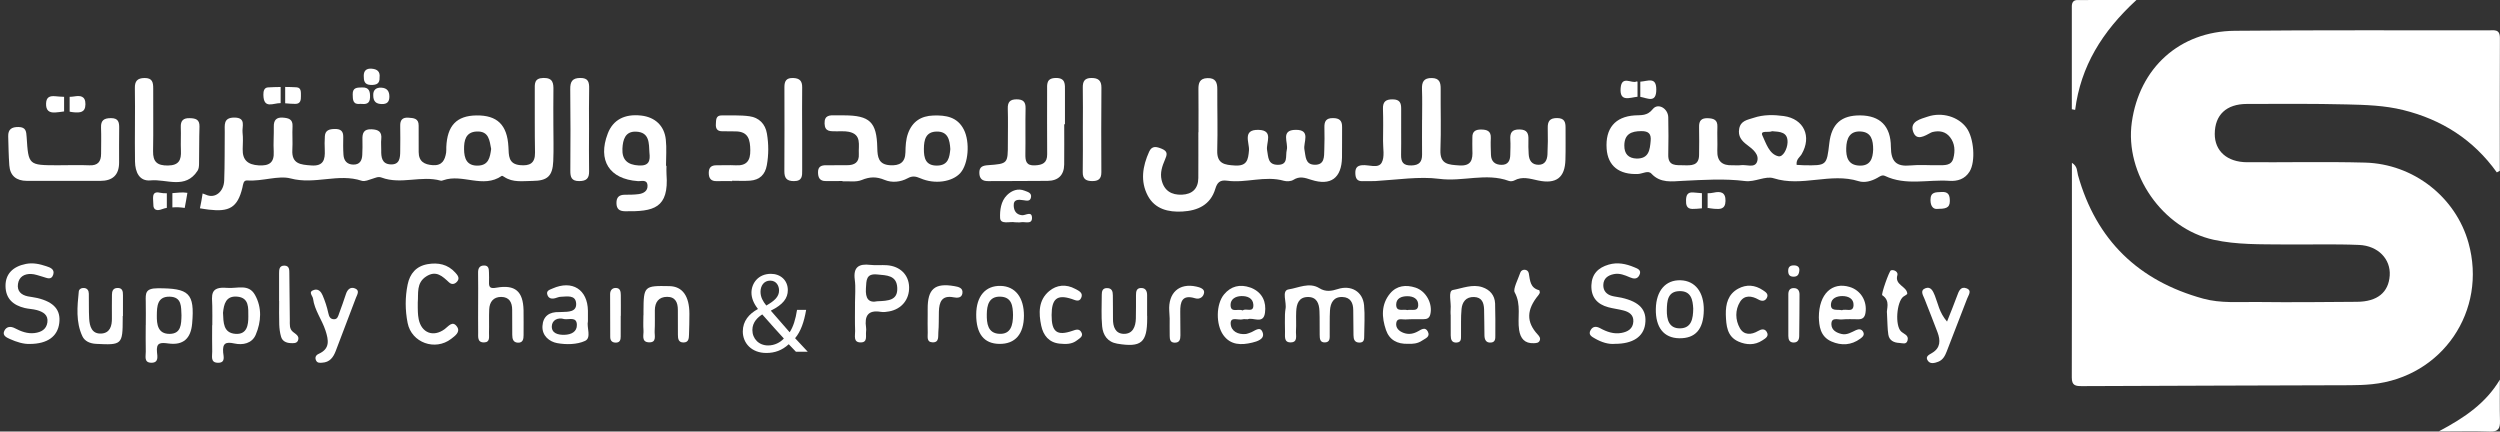 <svg width="336" height="58" viewBox="0 0 336 58" fill="none" xmlns="http://www.w3.org/2000/svg">
<rect x="0" y="0" width="336" height="58" fill="#333333" stroke="none"/>
<path d="M335.573 23.17C332.427 18.767 328.174 16.07 322.996 14.79C320.504 14.171 317.948 14.093 315.407 14.033C310.934 13.925 306.457 13.958 301.98 13.97C299.215 13.977 297.678 15.44 297.663 17.988C297.652 20.29 299.316 21.789 301.998 21.804C307.281 21.834 312.568 21.715 317.851 21.853C324.391 22.024 330.055 26.509 331.763 32.628C334.315 41.764 328.26 50.666 318.817 51.636C317.829 51.737 316.832 51.771 315.84 51.774C303.842 51.815 291.843 51.838 279.848 51.894C278.979 51.898 278.446 51.845 278.449 50.748C278.479 41.186 278.464 31.624 278.464 21.883C279.236 22.349 279.139 23.028 279.281 23.539C281.736 32.277 287.411 37.75 296.115 40.138C298.48 40.787 300.939 40.559 303.353 40.589C307.826 40.645 312.303 40.597 316.78 40.563C319.519 40.541 321.03 39.298 321.179 37.023C321.321 34.847 319.645 33.027 317.052 32.919C313.702 32.777 310.341 32.889 306.983 32.855C303.815 32.825 300.64 32.907 297.518 32.225C290.645 30.721 285.542 23.383 286.515 16.432C287.541 9.123 292.936 4.21 300.346 4.139C311.721 4.031 323.096 4.086 334.472 4.079C335.188 4.079 335.99 3.866 335.987 5.094C335.957 11.048 335.972 17.003 335.972 22.957C335.841 23.021 335.707 23.095 335.573 23.17Z" fill="white"/>
<path d="M278.453 14.682C278.453 10.074 278.453 5.463 278.453 0.855C278.453 0.355 278.658 0.005 279.203 0.005C281.662 -0.003 284.117 0.001 287.135 0.001C282.505 4.254 279.643 8.94 278.901 14.771C278.752 14.742 278.602 14.712 278.453 14.682Z" fill="white"/>
<path d="M335.981 51.024C335.981 52.875 335.948 54.729 335.996 56.576C336.019 57.55 335.795 58.042 334.664 57.997C332.568 57.915 330.463 57.975 327.773 57.975C331.303 56.106 334.116 54.158 335.981 51.024Z" fill="white"/>
<path d="M25.509 15.88C24.651 15.854 24.26 16.197 24.297 17.089C24.342 18.141 24.267 19.2 24.316 20.253C24.375 21.51 24.043 22.226 22.573 22.245C21.137 22.26 20.544 21.764 20.573 20.308C20.629 17.514 20.573 14.72 20.592 11.925C20.596 11.086 20.499 10.47 19.417 10.485C18.443 10.5 18.104 10.918 18.126 11.851C18.163 13.462 18.137 15.078 18.137 16.693C18.137 18.368 18.111 20.047 18.145 21.723C18.171 23.11 18.715 24.394 20.245 24.244C22.375 24.039 24.92 25.491 26.558 22.939C26.715 22.696 26.748 22.346 26.752 22.04C26.782 20.364 26.756 18.686 26.811 17.01C26.838 16.04 26.274 15.902 25.509 15.88Z" fill="white"/>
<path d="M16.007 21.842C16.007 20.293 15.996 18.745 16.019 17.197C16.03 16.424 15.91 15.88 14.933 15.876C14.015 15.872 13.537 16.145 13.579 17.145C13.623 18.32 13.59 19.499 13.586 20.674C13.582 21.715 13.161 22.271 12.012 22.218C10.59 22.155 9.161 22.215 7.736 22.211C3.834 22.204 3.822 22.204 3.58 18.413C3.531 17.671 3.49 17.088 2.498 17.07C1.561 17.055 1.076 17.38 1.103 18.331C1.14 19.629 1.159 20.928 1.252 22.222C1.353 23.647 2.218 24.3 3.602 24.308C5.277 24.319 6.949 24.311 8.624 24.311C10.236 24.311 11.848 24.308 13.459 24.311C15.108 24.315 16.007 23.547 16.007 21.842Z" fill="white"/>
<path d="M5.029 40.056C4.607 39.955 4.174 39.918 3.749 39.832C2.839 39.645 2.272 39.127 2.417 38.15C2.559 37.194 3.275 36.799 4.16 36.821C4.697 36.836 5.234 37.056 5.764 37.202C6.286 37.344 6.905 37.709 7.155 36.907C7.383 36.172 6.73 35.944 6.215 35.777C5.335 35.486 4.436 35.28 3.477 35.471C1.705 35.825 0.723 36.844 0.742 38.452C0.761 40.153 1.779 41.022 3.32 41.395C3.861 41.526 4.432 41.53 4.965 41.679C5.782 41.91 6.517 42.313 6.368 43.335C6.23 44.272 5.532 44.649 4.656 44.761C3.686 44.884 2.824 44.544 1.992 44.111C1.399 43.802 0.835 43.899 0.57 44.488C0.298 45.1 0.873 45.354 1.32 45.559C2.231 45.973 3.175 46.257 3.999 46.227C6.383 46.219 7.745 45.212 7.965 43.432C8.185 41.668 7.264 40.597 5.029 40.056Z" fill="white"/>
<path d="M21.224 38.743C19.508 38.743 19.564 39.414 19.59 40.548C19.616 41.6 19.593 42.653 19.593 43.705C19.593 43.705 19.59 43.705 19.586 43.705C19.586 44.884 19.564 46.059 19.593 47.238C19.612 47.857 19.287 48.767 20.388 48.753C21.347 48.734 21.153 47.895 21.101 47.335C20.97 46.029 21.559 46.018 22.634 46.163C24.634 46.436 25.648 45.495 25.824 43.488C26.186 39.366 25.384 38.743 21.224 38.743ZM22.817 44.873C21.201 44.895 21.059 43.585 21.078 42.377C21.093 41.201 21.123 39.843 22.791 39.873C24.492 39.899 24.328 41.287 24.391 42.373C24.365 43.585 24.346 44.85 22.817 44.873Z" fill="white"/>
<path d="M15.748 38.705C15.192 38.735 15.046 39.127 15.046 39.612C15.043 40.664 15.024 41.72 15.039 42.772C15.057 43.802 14.785 44.745 13.643 44.828C12.338 44.917 12.043 43.861 11.983 42.809C11.924 41.697 11.961 40.578 11.938 39.463C11.931 39.052 11.745 38.742 11.293 38.705C10.95 38.679 10.621 38.851 10.588 39.175C10.383 41.205 10.178 43.261 11.066 45.182C11.383 45.865 12.095 46.174 12.924 46.215C16.382 46.395 16.49 46.305 16.494 42.85C16.494 42.727 16.494 42.604 16.494 42.477C16.505 42.477 16.513 42.477 16.524 42.477C16.524 41.548 16.516 40.619 16.527 39.69C16.535 39.142 16.449 38.668 15.748 38.705Z" fill="white"/>
<path d="M7.402 15.119C7.793 15.1 8.185 15.033 8.614 14.977V13.014C8.211 13.003 7.812 12.966 7.409 12.932C6.715 12.876 6.223 13.022 6.193 13.906C6.163 14.82 6.566 15.163 7.402 15.119Z" fill="white"/>
<path d="M11.482 14.011C11.493 12.862 10.755 12.832 9.986 12.959C9.774 12.992 9.568 13.007 9.359 13.015V15.007C9.553 15.044 9.755 15.082 9.971 15.097C10.755 15.145 11.471 15.141 11.482 14.011Z" fill="white"/>
<path d="M25.186 25.916C24.504 25.804 23.836 25.908 23.168 25.957V27.878C23.724 27.822 24.276 27.867 24.825 27.945C24.94 27.266 25.093 26.595 25.186 25.916Z" fill="white"/>
<path d="M21.766 28.117C21.982 28.035 22.203 27.975 22.423 27.934V25.975C22.105 25.983 21.792 25.968 21.471 25.897C20.251 25.625 20.632 26.83 20.61 27.471C20.58 28.292 21.165 28.348 21.766 28.117Z" fill="white"/>
<path d="M74.358 21.662C74.428 20.051 74.373 18.431 74.373 16.82C74.373 15.264 74.354 13.712 74.38 12.16C74.399 11.201 74.343 10.451 73.033 10.477C71.772 10.503 71.869 11.287 71.873 12.119C71.884 14.913 71.854 17.711 71.906 20.506C71.933 21.972 71.168 22.315 69.899 22.196C68.295 22.043 68.392 20.886 68.332 19.737C68.179 16.779 66.817 15.473 64.031 15.514C61.37 15.551 60.106 16.879 59.983 19.763C59.971 20.01 60.001 20.263 59.96 20.506C59.8 21.509 59.43 22.274 58.184 22.2C57.028 22.125 56.274 21.707 56.27 20.427C56.27 19.248 56.255 18.07 56.267 16.887C56.282 15.887 55.58 15.865 54.875 15.816C54.069 15.764 53.767 16.148 53.789 16.928C53.819 18.047 53.793 19.166 53.789 20.282C53.785 21.196 53.733 22.155 52.491 22.095C51.319 22.039 51.219 21.121 51.237 20.192C51.249 19.696 51.185 19.192 51.241 18.704C51.353 17.7 50.861 17.417 49.95 17.376C48.894 17.323 48.682 17.879 48.712 18.76C48.734 19.439 48.719 20.125 48.689 20.808C48.656 21.576 48.353 22.144 47.465 22.121C46.637 22.099 46.219 21.595 46.163 20.819C46.107 20.017 46.119 19.204 46.133 18.398C46.148 17.584 45.742 17.316 44.973 17.335C44.279 17.349 43.712 17.491 43.66 18.305C43.619 18.92 43.619 19.547 43.649 20.166C43.705 21.442 43.488 22.36 41.843 22.237C40.433 22.132 39.179 22.062 39.291 20.14C39.355 19.088 39.258 18.029 39.317 16.976C39.37 15.991 38.75 15.868 38.023 15.809C37.15 15.742 36.78 16.144 36.799 17.014C36.821 18.133 36.724 19.252 36.788 20.368C36.873 21.875 36.172 22.311 34.762 22.226C33.311 22.136 32.576 21.521 32.617 20.036C32.639 19.293 32.684 18.54 32.598 17.801C32.505 17.014 33.135 15.797 31.479 15.801C29.979 15.809 30.218 16.835 30.206 17.749C30.184 19.924 30.214 22.099 30.132 24.27C30.076 25.755 28.912 26.751 27.662 26.162C27.517 26.095 27.375 26.042 27.233 26.001C27.188 26.333 27.128 26.665 27.069 26.997C27.005 27.329 26.931 27.662 26.871 27.997C27.278 28.061 27.681 28.132 28.072 28.176C30.759 28.49 31.93 27.953 32.583 25.203C32.684 24.778 32.688 24.21 33.24 24.252C35.224 24.397 37.426 23.546 39.06 23.983C42.317 24.852 45.484 23.248 48.615 24.296C49.021 24.434 49.581 24.166 50.055 24.024C50.465 23.905 50.819 23.688 51.293 23.867C53.894 24.841 56.617 23.546 59.233 24.281C59.341 24.311 59.483 24.259 59.598 24.218C62.158 23.315 64.937 25.378 67.441 23.636C67.493 23.602 67.668 23.711 67.769 23.778C68.951 24.569 70.291 24.319 71.574 24.315C73.582 24.304 74.272 23.655 74.358 21.662ZM64.239 22.259C62.702 22.304 62.385 21.252 62.37 20.062C62.355 18.898 62.575 17.738 64.075 17.674C65.739 17.603 65.795 18.928 66.012 20.017C65.855 21.177 65.665 22.215 64.239 22.259Z" fill="white"/>
<path d="M264.291 17.171C263.209 15.697 261.031 15.018 259.072 15.678C258.135 15.992 256.692 16.312 257.106 17.633C257.542 19.032 258.68 18.264 259.553 17.809C259.605 17.779 259.669 17.76 259.729 17.745C260.646 17.521 261.482 17.667 262.083 18.432C262.747 19.279 262.788 20.293 262.53 21.275C262.258 22.304 261.325 22.192 260.531 22.207C259.288 22.23 258.035 22.114 256.804 22.233C254.893 22.424 254.147 21.756 254.136 19.752C254.121 16.906 252.647 15.544 250.047 15.51C247.473 15.481 246.163 16.645 245.861 19.23C245.51 22.256 245.51 22.256 242.466 22.211C242.16 22.207 241.85 22.177 241.466 22.159C241.384 21.387 241.906 21.129 242.141 20.722C243.525 18.346 242.451 15.973 239.735 15.596C238.388 15.41 237.011 15.391 235.676 15.839C234.855 16.111 233.941 16.215 233.747 17.309C233.568 18.309 234.06 18.92 234.821 19.484C235.564 20.036 236.493 20.764 236.15 21.737C235.832 22.629 234.717 22.088 233.959 22.2C233.594 22.256 233.213 22.196 232.844 22.211C231.452 22.271 230.755 21.663 230.807 20.223C230.848 19.17 230.777 18.111 230.818 17.059C230.859 16.119 230.352 15.921 229.553 15.887C228.662 15.85 228.33 16.219 228.356 17.089C228.393 18.331 228.363 19.573 228.356 20.812C228.348 22.312 227.281 22.237 226.259 22.211C225.274 22.185 224.173 22.36 224.214 20.793C224.256 19.118 224.244 17.439 224.214 15.764C224.188 14.566 222.834 13.79 222.136 14.66C221.383 15.604 220.573 15.454 219.696 15.51C217.074 15.682 215.742 17.256 215.932 19.991C216.096 22.304 217.611 23.498 220.159 23.383C220.763 23.353 221.51 22.86 221.95 23.338C223.162 24.647 224.7 24.379 226.14 24.308C228.945 24.174 231.743 23.98 234.549 24.334C235.862 24.498 237.276 23.606 238.373 23.957C242.182 25.173 246.025 23.166 249.797 24.349C250.603 24.602 251.521 24.349 252.315 23.905C252.632 23.726 252.957 23.457 253.349 23.647C256.143 24.979 259.106 24.106 261.982 24.304C263.071 24.382 264.086 24.08 264.717 23.05C265.538 21.707 265.31 18.555 264.291 17.171ZM221.849 18.924C221.741 20.125 221.629 21.323 219.972 21.312C218.842 21.275 218.301 20.666 218.309 19.562C218.32 18.032 219.219 17.626 220.603 17.622C221.595 17.618 221.935 18.006 221.849 18.924ZM239.007 21.002C237.78 20.719 237.355 19.245 236.873 18.227C236.504 17.451 237.739 17.865 238.175 17.633C239.235 17.712 240.313 17.727 240.246 19.178C240.205 20.036 239.627 21.148 239.007 21.002ZM249.864 22.256C248.376 22.181 248.092 21.099 248.133 19.89C248.17 18.667 248.566 17.6 250.04 17.671C251.521 17.738 251.752 18.853 251.752 20.103C251.707 21.301 251.383 22.334 249.864 22.256Z" fill="white"/>
<path d="M173.829 24.173C174.672 23.64 175.355 23.882 176.232 24.166C178.862 25.017 180.302 23.92 180.365 21.181C180.395 19.816 180.354 18.45 180.377 17.081C180.391 16.215 180.03 15.876 179.149 15.872C178.209 15.865 177.978 16.324 178 17.141C178.026 18.133 178.019 19.129 177.985 20.122C177.955 21.047 178.045 22.177 176.683 22.144C175.407 22.11 175.497 21.036 175.314 20.099C175.127 19.152 176.254 17.424 174.131 17.45C172.053 17.473 173.183 19.182 172.945 20.137C172.732 20.972 173.195 22.177 171.702 22.151C170.393 22.125 170.471 21.129 170.296 20.174C170.12 19.219 171.236 17.518 169.162 17.454C166.919 17.383 167.942 19.2 167.863 20.204C167.759 21.502 167.58 22.338 165.983 22.245C164.595 22.163 163.543 22.028 163.595 20.223C163.673 17.491 163.591 14.757 163.606 12.026C163.614 11.074 163.375 10.455 162.259 10.5C161.237 10.541 161.058 11.153 161.069 12.003C161.092 13.928 161.077 15.854 161.077 17.779C161.069 17.779 161.066 17.779 161.058 17.779C161.058 19.827 161.069 21.879 161.054 23.927C161.043 25.367 160.23 26.11 158.849 26.166C157.462 26.222 156.451 25.643 156.115 24.177C155.895 23.211 156.201 22.319 156.566 21.472C156.857 20.805 156.995 20.353 156.16 20.002C155.451 19.708 154.828 19.54 154.447 20.383C153.567 22.327 153.231 24.352 154.264 26.304C155.227 28.11 157.029 28.535 158.913 28.43C160.965 28.315 162.685 27.554 163.338 25.378C163.588 24.543 163.957 24.151 164.916 24.285C167.457 24.643 170.005 23.573 172.564 24.3C172.948 24.405 173.504 24.379 173.829 24.173Z" fill="white"/>
<path d="M210.411 17.178C210.415 16.409 210.266 15.88 209.288 15.868C208.277 15.857 207.994 16.305 208.016 17.219C208.046 18.398 208.038 19.581 207.979 20.759C207.941 21.483 207.665 22.144 206.789 22.147C205.856 22.151 205.494 21.535 205.453 20.689C205.423 20.069 205.393 19.446 205.419 18.827C205.457 17.965 205.281 17.409 204.222 17.398C203.192 17.387 202.927 17.846 202.987 18.76C203.032 19.439 202.991 20.125 202.979 20.808C202.968 21.588 202.685 22.162 201.804 22.155C200.927 22.147 200.409 21.703 200.383 20.789C200.36 20.043 200.327 19.297 200.364 18.555C200.409 17.596 199.845 17.42 199.066 17.409C198.327 17.402 197.868 17.652 197.887 18.473C197.898 19.032 197.857 19.592 197.887 20.151C197.954 21.416 197.786 22.349 196.115 22.233C194.701 22.133 193.522 22.117 193.592 20.163C193.697 17.432 193.604 14.697 193.626 11.962C193.634 11.111 193.481 10.507 192.44 10.488C191.332 10.466 191.078 11.037 191.115 12.011C191.167 13.376 191.13 14.745 191.13 16.111C191.126 16.111 191.126 16.111 191.123 16.111C191.123 17.663 191.111 19.219 191.126 20.771C191.134 21.756 190.742 22.215 189.686 22.237C188.589 22.259 188.287 21.785 188.306 20.789C188.343 18.741 188.291 16.689 188.317 14.641C188.328 13.824 188.127 13.369 187.187 13.354C186.224 13.339 185.836 13.686 185.87 14.656C185.918 16.085 185.896 17.514 185.881 18.943C185.87 19.935 186.127 21.099 185.694 21.868C185.228 22.692 183.982 22.125 183.083 22.2C182.34 22.259 182.139 22.644 182.157 23.297C182.176 23.938 182.37 24.382 183.131 24.349C183.691 24.323 184.25 24.367 184.81 24.337C187.694 24.166 190.779 23.688 193.421 24.035C196.6 24.453 199.734 23.192 202.789 24.315C203.002 24.393 203.323 24.363 203.52 24.255C204.599 23.67 205.61 24.017 206.71 24.252C209.18 24.781 210.333 23.852 210.393 21.472C210.437 20.036 210.404 18.607 210.411 17.178Z" fill="white"/>
<path d="M125.439 15.525C123.79 15.581 122.623 16.327 122.041 17.924C121.738 18.76 121.709 19.618 121.69 20.487C121.66 21.857 120.891 22.289 119.612 22.207C118.056 22.107 117.933 21.092 117.907 19.872C117.836 16.395 116.903 15.514 113.422 15.503C113.049 15.499 112.676 15.507 112.307 15.499C111.527 15.484 110.788 15.454 110.822 16.6C110.852 17.756 111.646 17.626 112.385 17.648C112.945 17.663 113.516 17.603 114.057 17.708C115.859 18.058 115.355 19.517 115.426 20.685C115.497 21.827 114.847 22.215 113.814 22.203C112.881 22.192 111.952 22.222 111.023 22.211C110.37 22.2 109.941 22.398 109.941 23.14C109.941 23.86 110.169 24.349 110.997 24.334C111.74 24.323 112.486 24.33 113.228 24.33C113.228 24.345 113.232 24.356 113.232 24.371C114.098 24.33 115.053 24.505 115.806 24.196C116.911 23.741 117.795 23.722 118.914 24.188C119.858 24.58 121.026 24.483 121.988 23.957C122.608 23.617 123.063 23.685 123.697 23.961C125.645 24.815 128.006 24.446 129.073 23.248C130.163 22.024 130.383 19.084 129.543 17.424C128.667 15.697 127.118 15.469 125.439 15.525ZM125.928 22.256C124.387 22.267 124.16 21.226 124.171 20.006C124.178 18.805 124.406 17.7 125.902 17.682C127.398 17.663 127.644 18.775 127.723 20.036C127.618 21.118 127.473 22.244 125.928 22.256Z" fill="white"/>
<path d="M132.797 24.341C135.468 24.319 138.143 24.341 140.814 24.308C142.225 24.289 143.012 23.539 143.027 22.103C143.046 20.305 143.031 18.503 143.031 16.704C143.064 16.704 143.098 16.704 143.131 16.704C143.131 15.212 143.128 13.723 143.131 12.231C143.131 11.343 143.24 10.448 141.867 10.481C140.602 10.515 140.732 11.347 140.732 12.16C140.732 15.018 140.717 17.876 140.74 20.734C140.751 21.898 140.113 22.181 139.087 22.226C137.904 22.282 137.796 21.625 137.811 20.708C137.845 18.659 137.792 16.608 137.837 14.559C137.86 13.656 137.475 13.35 136.628 13.35C135.755 13.35 135.42 13.716 135.446 14.597C135.494 16.149 135.457 17.701 135.457 19.256C135.457 21.984 135.461 22.01 132.801 22.2C132.062 22.252 131.603 22.424 131.622 23.248C131.64 24.017 132.025 24.349 132.797 24.341Z" fill="white"/>
<path d="M89.578 23.401C89.549 23.032 89.575 22.655 89.575 22.286H89.511C89.511 21.107 89.612 19.92 89.485 18.756C89.287 16.895 88.034 15.746 86.191 15.533C83.945 15.275 82.385 16.111 81.684 17.947C80.3 21.555 81.893 24.069 85.717 24.341C86.206 24.379 86.974 24.062 87.026 24.924C87.075 25.67 86.489 26.006 85.825 26.091C85.213 26.173 84.59 26.17 83.971 26.173C83.202 26.177 82.837 26.52 82.852 27.308C82.867 28.091 83.24 28.382 84.012 28.393C87.844 28.445 89.929 28.013 89.578 23.401ZM85.866 22.241C84.34 22.159 83.579 21.484 83.654 19.965C83.713 18.786 84.019 17.637 85.482 17.693C87.317 17.764 87.209 19.253 87.284 20.521C87.411 21.607 87.235 22.316 85.866 22.241Z" fill="white"/>
<path d="M179.794 38.851C178.973 39.116 178.171 39.265 177.32 38.731C175.974 37.892 174.504 38.694 173.198 38.892C172.183 39.045 172.978 40.645 172.765 41.574C172.724 41.753 172.728 41.944 172.698 42.283C172.698 42.936 172.672 43.746 172.705 44.552C172.728 45.134 172.519 45.995 173.407 46.018C174.489 46.048 174.134 45.074 174.179 44.469C174.239 43.604 174.164 42.731 174.209 41.862C174.257 40.865 174.533 39.944 175.75 39.918C176.973 39.892 177.294 40.787 177.335 41.798C177.38 42.854 177.347 43.91 177.365 44.966C177.373 45.466 177.365 46.055 178.085 46.022C178.809 45.988 178.705 45.372 178.712 44.895C178.734 43.839 178.686 42.779 178.749 41.727C178.813 40.705 179.238 39.869 180.428 39.918C181.503 39.959 181.876 40.698 181.876 41.694C181.876 42.813 181.902 43.928 181.909 45.048C181.913 45.604 182.051 46.044 182.719 46.044C183.364 46.044 183.346 45.555 183.35 45.122C183.361 43.757 183.454 42.38 183.331 41.026C183.159 39.172 181.574 38.273 179.794 38.851Z" fill="white"/>
<path d="M217.939 40.015C217.517 39.918 217.077 39.888 216.659 39.776C215.921 39.578 215.469 39.086 215.484 38.306C215.503 37.418 216.103 37 216.902 36.84C217.67 36.683 218.361 36.974 219.055 37.273C219.532 37.478 220.043 37.571 220.334 36.978C220.681 36.276 220.051 36.09 219.644 35.918C218.543 35.456 217.406 35.213 216.2 35.564C214.794 35.974 213.943 36.828 213.884 38.328C213.82 39.925 214.652 40.891 216.156 41.294C216.812 41.47 217.491 41.548 218.152 41.716C218.924 41.91 219.569 42.291 219.521 43.212C219.472 44.19 218.778 44.589 217.924 44.745C216.894 44.932 215.965 44.604 215.074 44.119C214.585 43.854 214.104 43.809 213.783 44.357C213.41 44.995 213.94 45.253 214.361 45.495C215.238 45.999 216.174 46.301 217.055 46.212C219.461 46.212 220.871 45.257 221.11 43.574C221.371 41.671 220.398 40.574 217.939 40.015Z" fill="white"/>
<path d="M103.063 22.2C103.317 20.782 103.313 19.357 103.074 17.95C102.858 16.652 102.007 15.805 100.735 15.626C99.519 15.454 98.265 15.533 97.026 15.51C96.18 15.492 96.25 16.126 96.213 16.674C96.172 17.26 96.381 17.637 97.03 17.64C97.649 17.644 98.269 17.652 98.888 17.659C100.604 17.685 100.821 18.808 100.839 20.192C100.862 21.584 100.354 22.297 98.888 22.218C98.022 22.17 97.153 22.222 96.288 22.215C95.609 22.211 95.265 22.498 95.258 23.211C95.251 23.976 95.553 24.371 96.355 24.345C97.038 24.323 97.717 24.341 98.399 24.341C98.399 24.326 98.399 24.308 98.399 24.293C99.205 24.293 100.011 24.337 100.813 24.281C102.097 24.184 102.835 23.472 103.063 22.2Z" fill="white"/>
<path d="M30.503 38.69C28.16 38.481 28.492 39.75 28.529 41.115C28.551 41.981 28.533 42.846 28.533 43.712H28.514C28.514 44.887 28.492 46.062 28.522 47.234C28.54 47.853 28.231 48.756 29.32 48.756C30.335 48.76 30.036 47.887 29.991 47.361C29.891 46.122 30.346 45.913 31.495 46.163C32.633 46.413 33.868 46.163 34.368 44.995C35.118 43.246 35.226 41.335 34.267 39.63C33.405 38.097 31.883 38.813 30.503 38.69ZM31.67 44.872C29.984 44.76 30.036 43.331 29.973 42.041C30.085 40.903 30.342 39.75 31.846 39.865C33.521 39.992 33.364 41.41 33.375 42.541C33.383 43.682 33.2 44.969 31.67 44.872Z" fill="white"/>
<path d="M77.988 10.478C76.91 10.485 76.63 10.978 76.641 11.974C76.686 15.626 76.678 19.279 76.652 22.931C76.645 23.808 76.801 24.341 77.85 24.338C78.801 24.334 79.193 23.983 79.174 23.028C79.141 21.111 79.163 19.193 79.167 17.275C79.167 15.481 79.141 13.686 79.182 11.892C79.2 11.015 79.047 10.47 77.988 10.478Z" fill="white"/>
<path d="M146.669 10.481C145.759 10.489 145.512 10.951 145.527 11.776C145.561 13.578 145.539 15.376 145.535 17.178C145.531 19.166 145.557 21.151 145.52 23.14C145.505 24.054 145.964 24.33 146.773 24.337C147.594 24.349 148.031 24.065 148.023 23.151C147.997 19.364 148.005 15.577 148.031 11.787C148.042 10.806 147.587 10.474 146.669 10.481Z" fill="white"/>
<path d="M57.282 37.153C58.621 36.288 59.464 37.127 60.352 37.952C60.759 38.328 61.199 38.16 61.483 37.784C61.811 37.34 61.486 36.963 61.192 36.638C60.181 35.519 58.897 35.258 57.468 35.504C55.924 35.773 55.088 36.784 54.789 38.231C54.435 39.948 54.446 41.697 54.786 43.41C55.312 46.062 58.487 47.2 60.636 45.544C61.154 45.145 61.927 44.619 61.416 43.895C60.815 43.044 60.292 43.846 59.759 44.238C58.237 45.357 56.644 44.745 56.271 42.895C56.136 42.235 56.159 41.541 56.148 41.373C56.148 40.798 56.144 40.735 56.148 40.671C56.252 39.41 55.927 38.03 57.282 37.153Z" fill="white"/>
<path d="M106.705 24.341C107.847 24.341 107.817 23.632 107.813 22.856C107.809 21.065 107.813 19.275 107.813 17.484C107.809 17.484 107.809 17.484 107.806 17.484C107.806 15.57 107.787 13.656 107.813 11.742C107.824 10.888 107.481 10.518 106.616 10.485C105.705 10.447 105.422 10.869 105.425 11.701C105.437 15.469 105.44 19.237 105.418 23.002C105.414 23.919 105.716 24.341 106.705 24.341Z" fill="white"/>
<path d="M119.212 35.646C118.469 35.594 117.716 35.687 116.981 35.601C115.425 35.415 114.653 35.885 114.884 37.612C115.022 38.649 114.91 39.716 114.91 40.768H114.914C114.914 42.007 114.884 43.246 114.929 44.481C114.951 45.089 114.627 46.044 115.709 46.022C116.63 46.003 116.332 45.141 116.399 44.574C116.421 44.391 116.429 44.197 116.399 44.018C116.171 42.47 116.653 41.623 118.391 41.914C118.746 41.974 119.137 41.921 119.499 41.854C121.174 41.548 122.223 40.257 122.185 38.582C122.144 36.944 120.988 35.78 119.212 35.646ZM117.91 40.489C116.757 40.739 116.291 40.134 116.38 38.75C116.447 37.687 116.38 36.735 117.899 36.888C119.145 37.015 120.518 36.967 120.592 38.69C120.667 40.38 119.387 40.429 117.91 40.489Z" fill="white"/>
<path d="M190.235 38.653C188.959 38.239 187.724 38.377 186.836 39.433C185.601 40.91 185.694 42.653 186.276 44.354C186.728 45.667 187.769 46.268 189.272 46.208C189.858 46.234 190.541 46.186 191.126 45.779C191.552 45.484 192.275 45.283 191.895 44.552C191.57 43.928 191.063 44.246 190.626 44.503C190.007 44.861 189.358 44.995 188.668 44.749C188.033 44.522 187.549 44.081 187.66 43.388C187.772 42.686 188.451 42.966 188.895 42.936C189.694 42.884 190.5 42.899 191.305 42.899C191.783 42.899 192.108 42.779 192.238 42.231C192.57 40.809 191.667 39.119 190.235 38.653ZM189.142 41.675C188.593 41.5 187.612 42.011 187.649 40.888C187.679 40.082 188.362 39.821 189.104 39.81C189.947 39.798 190.645 40.153 190.608 41.033C190.57 41.955 189.686 41.533 189.142 41.675Z" fill="white"/>
<path d="M66.724 38.664C65.952 38.802 65.687 38.672 65.724 37.91C65.743 37.478 65.728 37.041 65.717 36.608C65.706 36.164 65.683 35.683 65.075 35.683C64.452 35.683 64.243 36.056 64.254 36.661C64.28 38.022 64.262 39.388 64.262 40.753C64.262 42.055 64.247 43.358 64.266 44.66C64.273 45.253 64.127 46.047 65.068 46.021C65.903 45.999 65.706 45.253 65.721 44.734C65.754 43.682 65.702 42.626 65.75 41.574C65.795 40.574 66.317 39.903 67.362 39.906C68.452 39.914 68.836 40.645 68.836 41.645C68.836 42.761 68.851 43.876 68.847 44.992C68.847 45.536 68.959 46.029 69.604 46.055C70.28 46.085 70.373 45.574 70.369 45.036C70.365 43.921 70.388 42.805 70.365 41.69C70.306 39.149 69.235 38.22 66.724 38.664Z" fill="white"/>
<path d="M168.208 38.705C168.152 38.683 168.092 38.664 168.033 38.642C166.648 38.157 165.436 38.455 164.511 39.571C163.425 40.873 163.395 43.604 164.41 45.029C165.402 46.42 166.861 46.391 168.286 46.051C168.928 45.898 170.01 45.589 169.708 44.704C169.372 43.705 168.585 44.548 167.995 44.723C167.82 44.775 167.645 44.865 167.466 44.887C166.384 45.007 165.451 44.514 165.402 43.503C165.358 42.481 166.447 43.081 167.022 42.917C167.193 42.869 167.391 42.91 167.689 42.91C168.391 42.593 169.794 43.645 170.014 42.044C170.211 40.597 169.689 39.343 168.208 38.705ZM167.029 41.727C166.398 41.447 165.384 42.108 165.387 40.97C165.391 40.212 166.025 39.821 166.809 39.794C167.648 39.761 168.395 40.074 168.45 40.936C168.529 42.141 167.421 41.343 167.029 41.727Z" fill="white"/>
<path d="M248.598 38.567C246.255 37.855 244.453 39.478 244.453 42.66C244.494 43.749 244.602 45.231 246.162 45.902C247.468 46.469 248.815 46.413 250.023 45.518C250.329 45.294 250.635 45.025 250.411 44.604C250.202 44.212 249.833 44.19 249.452 44.365C248.841 44.649 248.24 45.051 247.527 44.891C246.833 44.734 246.162 44.384 246.139 43.6C246.117 42.563 247.009 42.988 247.531 42.936C248.266 42.865 249.012 42.906 249.755 42.91C250.344 42.914 250.624 42.656 250.721 42.048C250.967 40.489 250.102 39.023 248.598 38.567ZM247.561 41.694C246.957 41.541 245.975 41.914 246.084 40.832C246.158 40.086 246.86 39.795 247.598 39.791C248.426 39.787 249.147 40.149 249.117 41.007C249.083 42.082 248.072 41.444 247.561 41.694Z" fill="white"/>
<path d="M199.219 38.597C197.879 38.153 196.536 38.746 195.272 38.974C194.585 39.097 195.066 40.653 194.966 41.556C194.939 41.802 194.962 42.052 194.962 42.298C194.966 42.298 194.969 42.298 194.973 42.298C194.973 43.227 194.969 44.156 194.977 45.085C194.981 45.63 195.115 46.096 195.805 46.036C196.443 45.98 196.35 45.466 196.361 45.051C196.387 43.876 196.316 42.69 196.432 41.526C196.521 40.597 197.021 39.881 198.114 39.918C199.181 39.952 199.431 40.709 199.461 41.574C199.502 42.75 199.48 43.925 199.51 45.104C199.525 45.648 199.726 46.1 200.387 46.04C200.995 45.988 200.972 45.492 200.972 45.063C200.972 43.638 200.991 42.212 200.942 40.791C200.894 39.675 200.241 38.937 199.219 38.597Z" fill="white"/>
<path d="M154.171 39.657C154.171 39.082 153.939 38.675 153.309 38.709C152.727 38.739 152.682 39.205 152.678 39.657C152.671 40.709 152.689 41.757 152.66 42.809C152.63 43.895 152.253 44.895 151.029 44.869C149.903 44.846 149.574 43.906 149.585 42.865C149.597 41.813 149.563 40.765 149.567 39.713C149.567 39.157 149.44 38.716 148.772 38.72C148.186 38.724 148.078 39.127 148.078 39.604C148.082 41.026 147.989 42.455 148.127 43.865C148.242 45.025 148.832 45.965 150.156 46.189C153.38 46.727 154.178 46.062 154.182 42.813C154.182 42.69 154.182 42.567 154.182 42.444C154.178 42.444 154.174 42.444 154.171 42.444C154.171 41.511 154.174 40.582 154.171 39.657Z" fill="white"/>
<path d="M89.977 38.455C86.574 38.384 86.504 38.451 86.485 41.805C86.485 41.992 86.485 42.178 86.485 42.361C86.481 42.361 86.477 42.361 86.474 42.361C86.474 43.044 86.433 43.727 86.485 44.402C86.533 45.014 86.156 45.958 87.201 46.01C88.305 46.066 87.951 45.1 87.985 44.495C88.037 43.57 88.003 42.637 88.011 41.708C88.018 40.612 88.529 39.899 89.663 39.895C90.775 39.892 91.107 40.664 91.104 41.653C91.1 42.768 91.107 43.88 91.111 44.995C91.115 45.521 91.174 46.036 91.865 46.029C92.57 46.025 92.585 45.469 92.603 44.969C92.633 44.04 92.656 43.111 92.656 42.186C92.656 39.787 91.719 38.492 89.977 38.455Z" fill="white"/>
<path d="M79.017 43.164C79.017 42.623 79.025 42.19 79.017 41.761C78.969 38.903 76.906 37.605 74.275 38.769C73.884 38.944 73.365 39.052 73.574 39.645C73.749 40.138 74.178 40.205 74.652 40.067C74.887 39.996 75.126 39.895 75.365 39.888C76.208 39.858 77.365 39.593 77.435 40.791C77.503 41.944 76.38 41.899 75.522 41.932C75.398 41.936 75.272 41.947 75.148 41.944C73.839 41.903 72.984 42.481 72.906 43.824C72.832 45.148 73.861 45.928 74.88 46.115C76.092 46.335 77.547 46.316 78.626 45.82C79.532 45.402 78.82 43.999 79.017 43.164ZM75.865 44.999C74.999 45.022 74.119 44.794 74.163 43.831C74.201 43.063 74.917 42.608 75.842 42.888C76.462 42.992 77.51 42.511 77.532 43.656C77.555 44.596 76.775 44.973 75.865 44.999Z" fill="white"/>
<path d="M264.287 38.746C263.514 38.455 263.261 39.13 263.037 39.75C262.649 40.828 262.205 41.888 261.682 43.219C260.619 41.984 260.47 40.783 260.037 39.712C259.783 39.086 259.485 38.451 258.75 38.75C258.019 39.045 258.459 39.675 258.657 40.175C259.242 41.671 259.836 43.16 260.403 44.663C260.806 45.738 260.817 46.749 259.694 47.42C259.254 47.685 258.69 47.917 259.119 48.506C259.448 48.958 260.033 48.797 260.5 48.618C261.127 48.376 261.414 47.82 261.641 47.23C262.552 44.868 263.469 42.511 264.38 40.145C264.551 39.668 265.089 39.048 264.287 38.746Z" fill="white"/>
<path d="M225.865 37.668C223.858 37.605 222.589 39.071 222.544 41.514C222.496 44.014 223.619 45.425 225.682 45.462C227.861 45.499 228.95 44.26 228.991 41.705C229.025 39.265 227.835 37.728 225.865 37.668ZM225.824 44.13C224.298 44.167 223.999 42.932 224.022 41.664C224.044 40.451 224.126 39.153 225.734 39.127C227.313 39.097 227.51 40.336 227.57 41.474C227.555 42.824 227.342 44.093 225.824 44.13Z" fill="white"/>
<path d="M134.483 38.425C132.446 38.373 131.214 39.813 131.203 42.264C131.192 44.857 132.24 46.193 134.311 46.219C136.438 46.249 137.605 44.913 137.617 42.436C137.624 39.977 136.453 38.474 134.483 38.425ZM134.296 44.865C132.744 44.786 132.606 43.44 132.625 42.216C132.643 41.029 132.908 39.847 134.401 39.869C136.02 39.895 136.124 41.179 136.15 42.328C136.147 43.708 135.852 44.947 134.296 44.865Z" fill="white"/>
<path d="M47.732 38.772C47.124 38.515 46.699 38.88 46.493 39.522C46.214 40.406 45.885 41.272 45.572 42.145C45.449 42.488 45.356 42.917 44.889 42.906C44.382 42.895 44.225 42.555 44.121 42.063C43.949 41.253 43.681 40.451 43.356 39.686C43.169 39.246 42.811 38.779 42.211 38.962C41.356 39.224 42.02 39.735 42.072 40.138C42.278 41.705 43.27 42.962 43.748 44.428C44.162 45.708 44.382 46.861 42.845 47.551C42.449 47.73 42.285 48.043 42.483 48.454C42.643 48.789 42.972 48.775 43.289 48.745C44.322 48.7 44.803 48.017 45.128 47.159C46.031 44.79 46.934 42.421 47.829 40.048C47.997 39.608 48.392 39.048 47.732 38.772Z" fill="white"/>
<path d="M144.139 44.462C142.053 45.182 141.326 44.611 141.337 42.343C141.344 40.149 142.072 39.544 144.023 40.175C144.512 40.332 145.023 40.649 145.306 40.048C145.638 39.343 144.967 39.071 144.501 38.821C143.281 38.16 142.016 38.276 141.005 39.127C139.542 40.354 139.587 42.096 139.941 43.775C140.214 45.066 140.975 46.044 142.422 46.185C143.228 46.264 144.053 46.29 144.743 45.745C145.112 45.454 145.694 45.189 145.292 44.585C145.004 44.156 144.598 44.301 144.139 44.462Z" fill="white"/>
<path d="M236.294 44.481C235.361 45.033 234.38 45.051 233.843 44.111C233.212 43.007 233.182 41.66 233.865 40.563C234.443 39.634 235.424 39.735 236.342 40.261C236.749 40.492 237.212 40.526 237.465 40.033C237.734 39.507 237.301 39.25 236.943 39.008C235.872 38.287 234.723 38.187 233.604 38.802C232.246 39.548 231.921 40.85 231.951 42.283C232.003 43.746 232.093 45.231 233.664 45.913C234.708 46.368 235.835 46.428 236.865 45.745C237.268 45.48 237.809 45.201 237.443 44.593C237.159 44.123 236.686 44.249 236.294 44.481Z" fill="white"/>
<path d="M255.503 44.544C254.66 43.73 254.914 40.57 255.805 39.873C255.988 39.731 256.346 39.585 256.339 39.459C256.268 38.459 254.604 38.317 255.007 36.981C255.111 36.638 254.764 36.306 254.309 36.302C254.249 36.302 254.19 36.328 254.13 36.347C253.91 36.425 252.794 39.567 252.977 39.682C254.141 40.436 253.492 41.6 253.611 42.137C253.682 43.372 253.667 44.182 253.791 44.969C253.914 45.76 254.529 46.058 255.279 46.092C255.682 46.107 256.208 46.361 256.376 45.752C256.57 45.032 255.884 44.909 255.503 44.544Z" fill="white"/>
<path d="M206.775 39.656C206.85 39.567 206.895 39.451 206.954 39.343C206.928 39.224 206.925 39.018 206.869 39.007C205.652 38.694 205.645 37.727 205.47 36.735C205.358 36.101 204.507 36.131 204.343 36.608C204.033 37.511 203.332 38.85 203.567 39.279C204.5 40.962 203.91 42.686 204.171 44.353C204.347 45.488 204.917 46.182 206.145 46.126C206.443 46.111 206.801 46.111 206.94 45.767C207.07 45.447 206.898 45.208 206.667 44.958C205.111 43.279 205.152 41.615 206.775 39.656Z" fill="white"/>
<path d="M128.265 38.455C125.62 37.996 124.658 38.84 124.68 41.556C124.684 41.802 124.68 42.048 124.68 42.294C124.68 43.096 124.658 43.899 124.687 44.701C124.706 45.216 124.49 45.962 125.303 46.01C126.266 46.066 126.064 45.197 126.113 44.652C126.198 43.734 126.157 42.802 126.187 41.88C126.225 40.612 126.56 39.649 128.157 39.959C128.661 40.056 129.247 40.063 129.347 39.429C129.467 38.683 128.806 38.548 128.265 38.455Z" fill="white"/>
<path d="M160.789 38.515C158.469 38 156.991 39.362 157.148 41.791C157.163 42.037 157.174 42.283 157.204 42.787C157.204 43.398 157.193 44.264 157.208 45.13C157.215 45.57 157.245 46.036 157.857 46.055C158.54 46.074 158.652 45.615 158.648 45.066C158.637 44.018 158.64 42.966 158.626 41.917C158.607 40.563 158.875 39.552 160.614 40.086C161.289 40.294 161.782 39.854 161.834 39.302C161.883 38.795 161.189 38.601 160.789 38.515Z" fill="white"/>
<path d="M39.377 44.608C38.866 44.19 38.959 43.608 38.952 43.067C38.918 40.97 38.907 38.873 38.888 36.776C38.885 36.28 38.914 35.702 38.209 35.698C37.519 35.698 37.508 36.25 37.508 36.765C37.508 38 37.508 39.231 37.508 40.466C37.511 40.466 37.515 40.466 37.519 40.466C37.519 41.515 37.493 42.567 37.53 43.611C37.549 44.16 37.62 44.723 37.773 45.249C37.944 45.854 38.467 46.089 39.064 46.115C39.425 46.13 39.877 46.171 40.045 45.772C40.295 45.163 39.746 44.91 39.377 44.608Z" fill="white"/>
<path d="M137.363 28.927C136.539 28.845 136.281 28.285 136.244 27.677C136.188 26.733 136.915 26.815 137.553 26.908C137.994 26.972 138.479 27.11 138.572 26.483C138.654 25.905 138.113 25.793 137.736 25.64C136.822 25.27 136.001 25.587 135.348 26.218C134.501 27.043 134.375 28.307 134.412 29.277C134.446 30.236 135.744 29.729 136.419 29.874C136.736 29.874 136.99 29.912 137.232 29.867C137.773 29.77 138.721 30.214 138.702 29.262C138.676 28.318 137.818 28.971 137.363 28.927Z" fill="white"/>
<path d="M220.083 13.003V10.97C220.035 10.963 219.986 10.959 219.941 10.948C219.356 11.295 217.964 10.071 217.815 11.817C217.647 13.761 219.024 13.115 220.083 13.003Z" fill="white"/>
<path d="M222.606 12.007C222.599 10.276 221.461 10.914 220.457 10.977V13.018C221.401 13.167 222.617 13.947 222.606 12.007Z" fill="white"/>
<path d="M82.797 38.701C82.279 38.679 82.003 39.022 81.999 39.526C81.992 41.451 81.999 43.372 82.014 45.297C82.018 45.838 82.327 46.081 82.853 46.044C83.346 46.006 83.417 45.629 83.421 45.245C83.428 44.312 83.424 43.383 83.424 42.451C83.428 42.451 83.435 42.451 83.439 42.451C83.439 41.518 83.45 40.589 83.435 39.656C83.424 39.22 83.387 38.727 82.797 38.701Z" fill="white"/>
<path d="M241.098 38.72C240.542 38.709 240.348 39.063 240.352 39.567C240.352 40.5 240.352 41.429 240.352 42.361C240.348 43.294 240.345 44.223 240.352 45.156C240.356 45.63 240.49 46.036 241.068 46.036C241.635 46.036 241.807 45.637 241.814 45.167C241.841 43.305 241.844 41.444 241.855 39.582C241.855 39.074 241.639 38.731 241.098 38.72Z" fill="white"/>
<path d="M228.737 27.998V25.964C228.342 25.942 227.95 25.89 227.554 25.863C226.786 25.811 226.618 26.259 226.603 26.901C226.588 27.513 226.667 28.053 227.428 28.08C227.808 28.091 228.196 28.046 228.737 27.998Z" fill="white"/>
<path d="M230.328 25.889C230.049 25.953 229.776 25.971 229.504 25.971V27.964C229.541 27.96 229.575 27.956 229.612 27.956C229.657 27.964 230.022 28.038 230.388 28.064C231.168 28.124 231.88 28.15 231.907 27.016C231.94 25.781 231.187 25.699 230.328 25.889Z" fill="white"/>
<path d="M37.719 13.861V11.69C37.152 11.694 36.585 11.716 36.018 11.746C35.492 11.776 35.391 12.272 35.399 12.738C35.421 14.723 36.749 13.828 37.719 13.861Z" fill="white"/>
<path d="M40.444 12.917C40.432 12.436 40.529 11.779 39.858 11.735C39.35 11.701 38.839 11.69 38.328 11.686V13.883C38.765 13.917 39.231 13.966 39.697 13.962C40.388 13.962 40.455 13.44 40.444 12.917Z" fill="white"/>
<path d="M260.304 28.08C261.412 28.065 262.054 28.012 262.058 27.028C262.061 26.229 261.875 25.74 260.931 25.804C260.17 25.852 259.446 25.763 259.457 26.893C259.465 27.792 259.886 28.098 260.304 28.08Z" fill="white"/>
<path d="M48.455 13.962C49.115 14.018 49.708 14.021 49.734 13.089C49.757 12.298 49.623 11.716 48.664 11.753C48.037 11.775 47.384 11.723 47.403 12.678C47.414 13.421 47.418 14.096 48.455 13.962Z" fill="white"/>
<path d="M50.165 12.761C50.146 13.686 50.586 13.97 51.318 13.984C52.008 13.999 52.325 13.701 52.332 13.003C52.34 12.261 52.023 11.832 51.273 11.783C50.5 11.735 50.15 12.141 50.165 12.761Z" fill="white"/>
<path d="M49.857 11.418C50.622 11.433 51.047 11.22 51.013 10.429C51.121 9.593 50.67 9.287 49.95 9.231C49.267 9.179 48.887 9.481 48.887 10.179C48.887 10.832 48.95 11.399 49.857 11.418Z" fill="white"/>
<path d="M241.049 37.187C241.605 37.191 241.803 36.881 241.836 36.273C241.836 35.829 241.515 35.646 241.008 35.668C240.564 35.687 240.344 35.911 240.333 36.351C240.321 36.851 240.474 37.183 241.049 37.187Z" fill="white"/>
<path d="M108.346 41.645H107.122C106.924 42.943 106.604 43.936 106.13 44.656C105.473 43.921 104.496 42.79 103.623 41.783V41.738C105.257 40.929 105.883 40.074 105.883 38.989C105.883 37.66 104.891 36.802 103.608 36.802C101.895 36.802 100.996 38.086 100.996 39.339C100.996 40.074 101.317 40.82 101.85 41.496V41.54C100.675 42.182 99.832 43.145 99.832 44.551C99.832 46.096 100.992 47.439 102.996 47.439C104.126 47.439 105.119 47.088 106.007 46.264C106.402 46.693 106.678 46.98 106.969 47.271H108.559C107.947 46.614 107.413 46.032 106.861 45.454C107.626 44.547 108.07 43.264 108.346 41.645ZM103.514 37.716C104.354 37.716 104.705 38.418 104.705 39.044C104.705 39.914 104.033 40.466 102.992 41.063C102.548 40.514 102.212 39.947 102.212 39.212C102.216 38.421 102.66 37.716 103.514 37.716ZM103.227 46.428C101.988 46.428 101.119 45.525 101.119 44.35C101.119 43.264 101.899 42.608 102.447 42.257C103.593 43.57 104.738 44.824 105.35 45.495C104.861 46.029 104.111 46.428 103.227 46.428Z" fill="white"/>
</svg>
